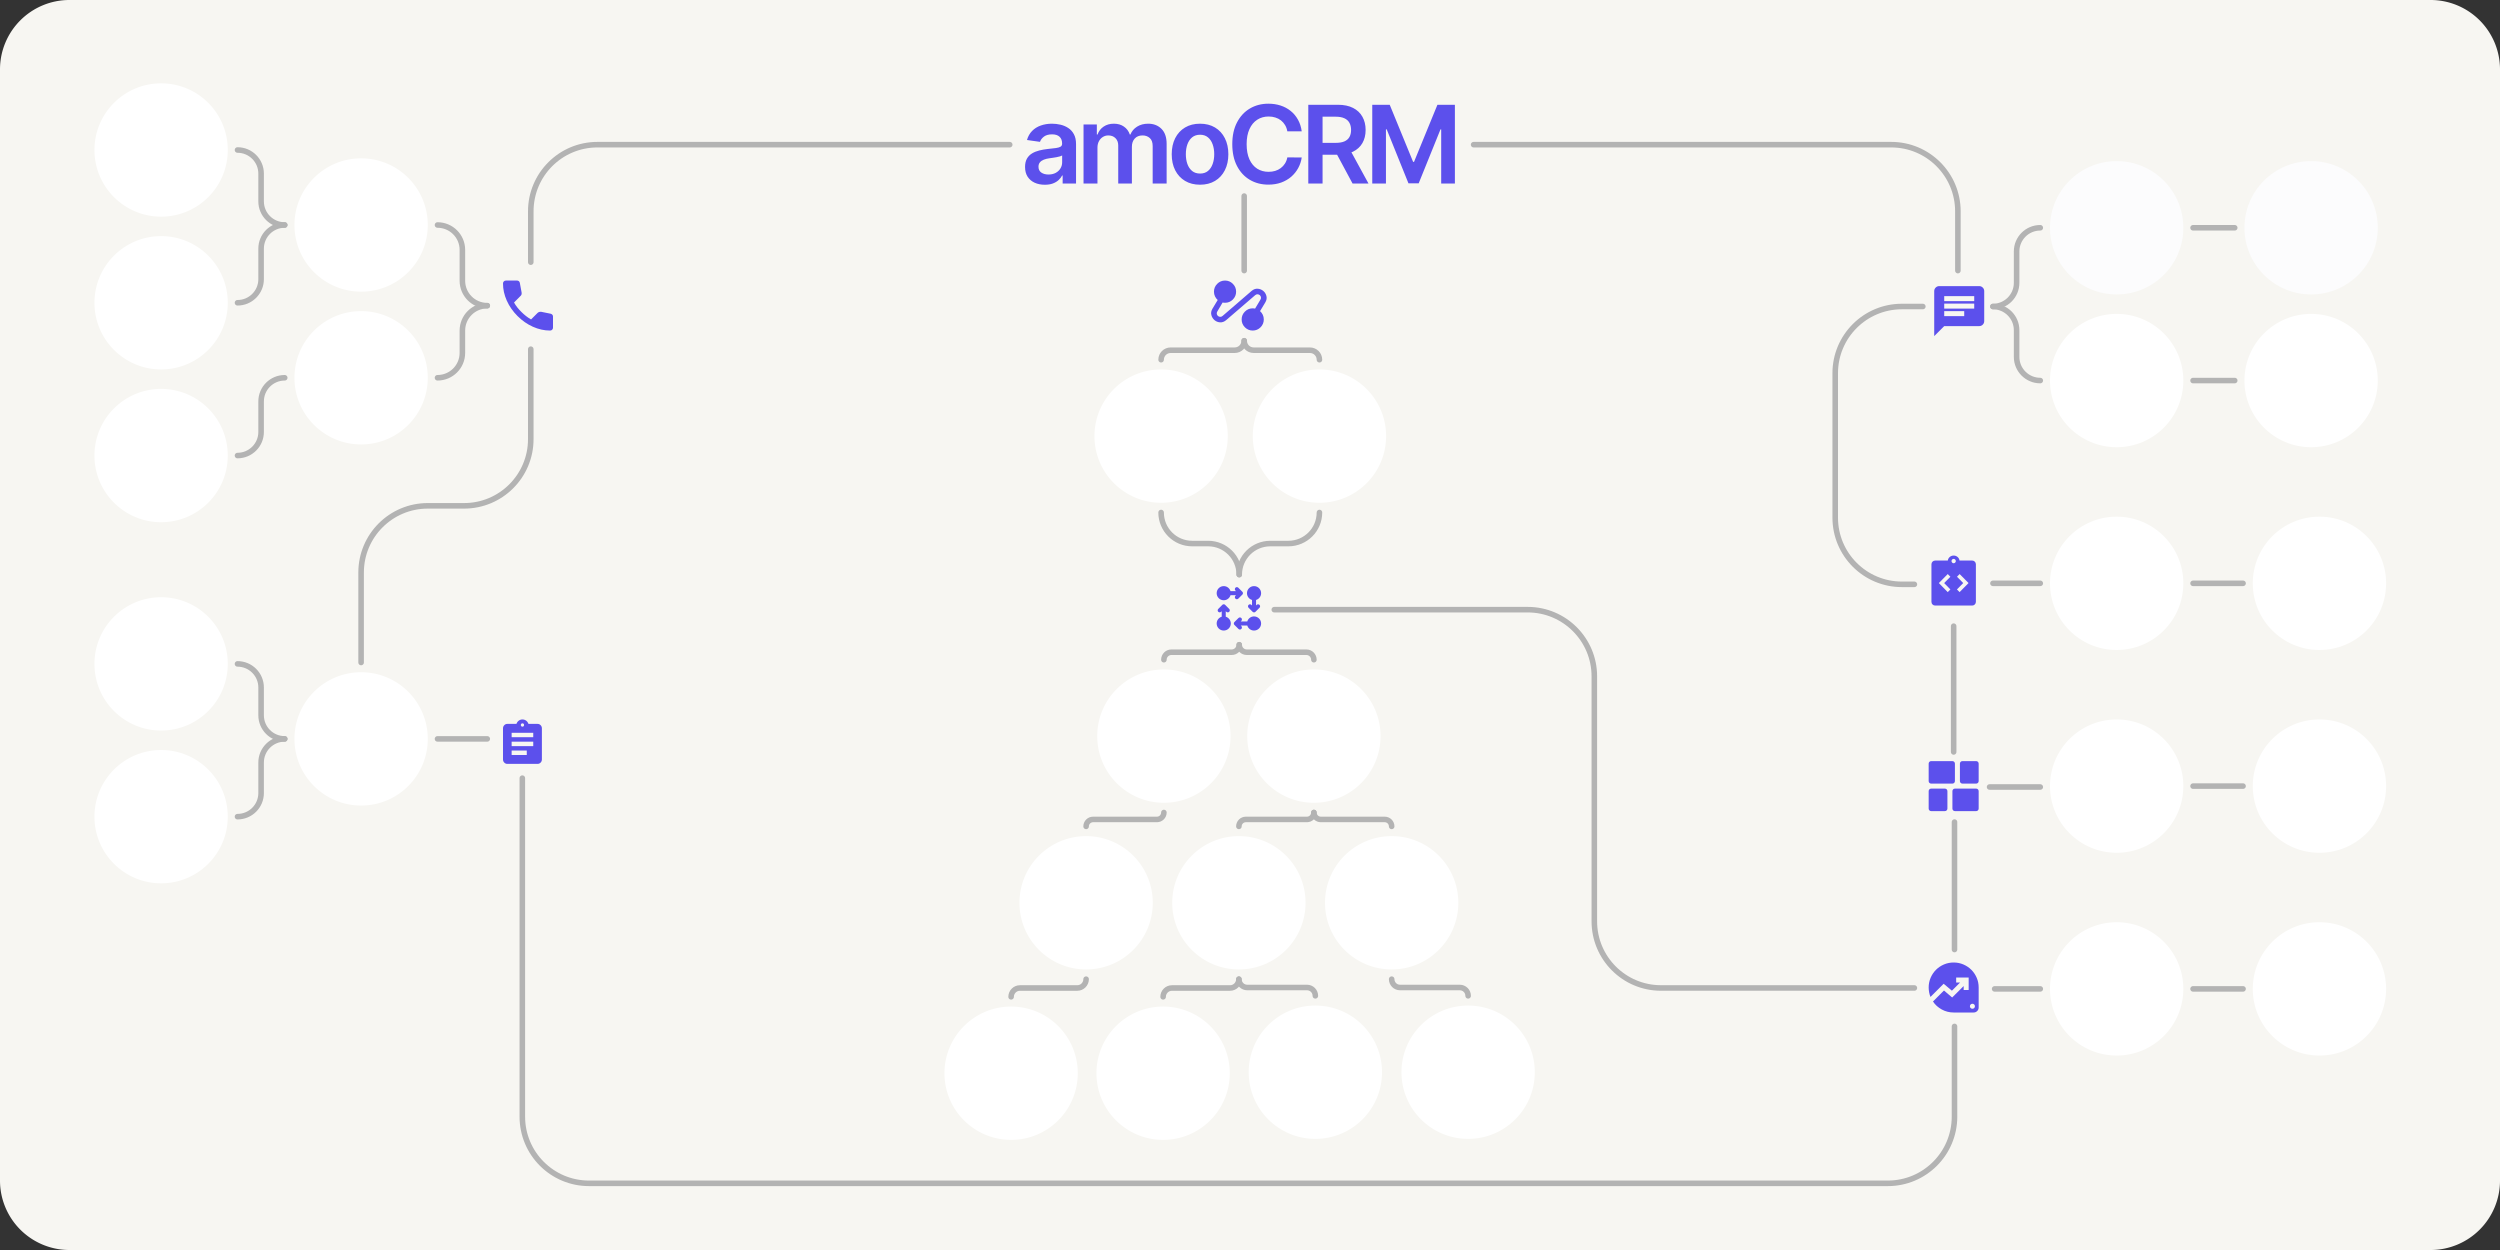 <?xml version="1.0" encoding="UTF-8"?> <svg xmlns="http://www.w3.org/2000/svg" viewBox="5550 4829.721 900 450" data-guides="{&quot;vertical&quot;:[],&quot;horizontal&quot;:[]}"><rect x="5550" y="4829.721" width="900" height="450" fill="#333333" stroke="none"/><path fill="#F7F6F2" font-size-adjust="none" width="900" height="450" rx="25" id="tSvgfba524063d" title="Rectangle 1" fill-opacity="1" stroke="none" stroke-opacity="1" d="M 5550 4854.721 A 25 25 0 0 1 5575 4829.721L 6425 4829.721 A 25 25 0 0 1 6450 4854.721L 6450 5254.721 A 25 25 0 0 1 6425 5279.721L 5575 5279.721 A 25 25 0 0 1 5550 5254.721Z" style="transform: rotate(0deg); transform-origin: 6000px 5054.72px;"></path><ellipse fill="white" font-size-adjust="none" cx="5608" cy="4938.721" r="24" id="tSvgd91a80a6fc" title="Ellipse 1" fill-opacity="1" stroke="none" stroke-opacity="1" rx="24" ry="24" style="transform: rotate(0deg); transform-origin: 5608px 4938.72px;"></ellipse><ellipse fill="white" font-size-adjust="none" cx="5680" cy="4910.721" r="24" id="tSvg12fe486553f" title="Ellipse 2" fill-opacity="1" stroke="none" stroke-opacity="1" rx="24" ry="24" style="transform: rotate(0deg); transform-origin: 5680px 4910.72px;"></ellipse><path fill="none" stroke="#B3B3B3" fill-opacity="1" stroke-width="2" stroke-opacity="1" font-size-adjust="none" stroke-linecap="round" stroke-linejoin="bevel" id="tSvg9d801f5a1" title="Path 2" d="M 5635.5 4938.721 C 5635.5 4938.721 5635.5 4938.721 5635.5 4938.721C 5640.194 4938.721 5644 4934.916 5644 4930.221C 5644 4926.554 5644 4922.888 5644 4919.221C 5644 4914.527 5647.805 4910.721 5652.5 4910.721C 5652.5 4910.721 5652.5 4910.721 5652.5 4910.721"></path><ellipse fill="white" font-size-adjust="none" cx="5680" cy="4965.721" r="24" id="tSvg51f8cd095d" title="Ellipse 3" fill-opacity="1" stroke="none" stroke-opacity="1" rx="24" ry="24" style="transform: rotate(0deg); transform-origin: 5680px 4965.72px;"></ellipse><ellipse fill="white" font-size-adjust="none" cx="5680" cy="5095.721" r="24" id="tSvgb9432ef117" title="Ellipse 4" fill-opacity="1" stroke="none" stroke-opacity="1" rx="24" ry="24" style="transform: rotate(0deg); transform-origin: 5680px 5095.72px;"></ellipse><ellipse fill="white" font-size-adjust="none" cx="5607.999" cy="5123.721" r="24" id="tSvg4b23f3974b" title="Ellipse 5" fill-opacity="1" stroke="none" stroke-opacity="1" rx="24" ry="24" style="transform: rotate(0deg); transform-origin: 5608px 5123.72px;"></ellipse><path fill="none" stroke="#B3B3B3" fill-opacity="1" stroke-width="2" stroke-opacity="1" font-size-adjust="none" stroke-linecap="round" stroke-linejoin="bevel" id="tSvg9a38adfbee" title="Path 3" d="M 5652.5 5095.721 C 5652.5 5095.721 5652.5 5095.721 5652.5 5095.721C 5647.805 5095.721 5643.999 5099.527 5643.999 5104.221C 5643.999 5107.888 5643.999 5111.555 5643.999 5115.221C 5643.999 5119.915 5640.194 5123.721 5635.499 5123.721C 5635.499 5123.721 5635.499 5123.721 5635.499 5123.721"></path><ellipse fill="white" font-size-adjust="none" cx="5607.999" cy="5068.721" r="24" id="tSvg193d71153a8" title="Ellipse 6" fill-opacity="1" stroke="none" stroke-opacity="1" rx="24" ry="24" style="transform: rotate(0deg); transform-origin: 5608px 5068.72px;"></ellipse><path fill="none" stroke="#B3B3B3" fill-opacity="1" stroke-width="2" stroke-opacity="1" font-size-adjust="none" stroke-linecap="round" stroke-linejoin="bevel" id="tSvgb5c0832653" title="Path 4" d="M 5652.5 5095.721 C 5652.5 5095.721 5652.5 5095.721 5652.5 5095.721C 5647.805 5095.721 5643.999 5091.915 5643.999 5087.221C 5643.999 5083.888 5643.999 5080.555 5643.999 5077.221C 5643.999 5072.527 5640.194 5068.721 5635.499 5068.721C 5635.499 5068.721 5635.499 5068.721 5635.499 5068.721"></path><ellipse fill="white" font-size-adjust="none" cx="5607.999" cy="4993.721" r="24" id="tSvgf6ba9977ed" title="Ellipse 7" fill-opacity="1" stroke="none" stroke-opacity="1" rx="24" ry="24" style="transform: rotate(0deg); transform-origin: 5608px 4993.72px;"></ellipse><path fill="none" stroke="#B3B3B3" fill-opacity="1" stroke-width="2" stroke-opacity="1" font-size-adjust="none" stroke-linecap="round" stroke-linejoin="bevel" id="tSvg17ef335665f" title="Path 5" d="M 5652.5 4965.721 C 5652.5 4965.721 5652.5 4965.721 5652.5 4965.721C 5647.805 4965.721 5643.999 4969.527 5643.999 4974.221C 5643.999 4977.888 5643.999 4981.555 5643.999 4985.221C 5643.999 4989.915 5640.194 4993.721 5635.499 4993.721C 5635.499 4993.721 5635.499 4993.721 5635.499 4993.721"></path><ellipse fill="white" font-size-adjust="none" cx="5608" cy="4883.721" r="24" id="tSvgb8f615ce82" title="Ellipse 8" fill-opacity="1" stroke="none" stroke-opacity="1" rx="24" ry="24" style="transform: rotate(0deg); transform-origin: 5608px 4883.72px;"></ellipse><path fill="none" stroke="#B3B3B3" fill-opacity="1" stroke-width="2" stroke-opacity="1" font-size-adjust="none" stroke-linecap="round" stroke-linejoin="bevel" id="tSvg1045694e05" title="Path 6" d="M 5652.5 4910.721 C 5652.5 4910.721 5652.5 4910.721 5652.5 4910.721C 5647.805 4910.721 5644 4906.916 5644 4902.221C 5644 4898.888 5644 4895.554 5644 4892.221C 5644 4887.527 5640.194 4883.721 5635.5 4883.721C 5635.5 4883.721 5635.5 4883.721 5635.5 4883.721"></path><ellipse fill="white" font-size-adjust="none" cx="6025" cy="4986.721" r="24" id="tSvg156bed9f3dc" title="Ellipse 9" fill-opacity="1" stroke="none" stroke-opacity="1" rx="24" ry="24" style="transform: rotate(0deg); transform-origin: 6025px 4986.72px;"></ellipse><ellipse fill="white" font-size-adjust="none" cx="5968" cy="4986.721" r="24" id="tSvg811018b39e" title="Ellipse 10" fill-opacity="1" stroke="none" stroke-opacity="1" rx="24" ry="24" style="transform: rotate(0deg); transform-origin: 5968px 4986.72px;"></ellipse><path fill="none" stroke="#B3B3B3" fill-opacity="1" stroke-width="2" stroke-opacity="1" font-size-adjust="none" stroke-linecap="round" stroke-linejoin="bevel" id="tSvg1469dd9fac3" title="Path 7" d="M 5741.08 4955.421 C 5741.08 4966.221 5741.08 4977.021 5741.08 4987.821C 5741.08 5001.076 5730.335 5011.821 5717.08 5011.821C 5712.72 5011.821 5708.359 5011.821 5703.999 5011.821C 5690.745 5011.821 5680 5022.566 5680 5035.821C 5680 5046.621 5680 5057.421 5680 5068.22"></path><path fill="none" stroke="#B3B3B3" fill-opacity="1" stroke-width="2" stroke-opacity="1" font-size-adjust="none" stroke-linecap="round" stroke-linejoin="bevel" id="tSvgfade4184ff" title="Path 8" d="M 5725.42 4939.762 C 5725.42 4939.762 5725.42 4939.762 5725.42 4939.762C 5720.472 4939.762 5716.46 4943.774 5716.46 4948.722C 5716.46 4951.402 5716.46 4954.082 5716.46 4956.761C 5716.46 4961.709 5712.448 4965.721 5707.5 4965.721C 5707.5 4965.721 5707.5 4965.721 5707.5 4965.721"></path><path fill="none" stroke="#B3B3B3" fill-opacity="1" stroke-width="2" stroke-opacity="1" font-size-adjust="none" stroke-linecap="round" stroke-linejoin="bevel" id="tSvg12f9637c9fe" title="Path 9" d="M 5725.42 4939.762 C 5725.42 4939.762 5725.42 4939.762 5725.42 4939.762C 5720.472 4939.762 5716.46 4935.75 5716.46 4930.801C 5716.46 4927.095 5716.46 4923.388 5716.46 4919.682C 5716.46 4914.733 5712.448 4910.721 5707.5 4910.721C 5707.5 4910.721 5707.5 4910.721 5707.5 4910.721"></path><ellipse fill="white" font-size-adjust="none" cx="5969" cy="5094.721" r="24" id="tSvg18a8e46789d" title="Ellipse 11" fill-opacity="1" stroke="none" stroke-opacity="1" rx="24" ry="24" style="transform: rotate(0deg); transform-origin: 5969px 5094.72px;"></ellipse><ellipse fill="white" font-size-adjust="none" cx="6023" cy="5094.721" r="24" id="tSvg173e900de9f" title="Ellipse 12" fill-opacity="1" stroke="none" stroke-opacity="1" rx="24" ry="24" style="transform: rotate(0deg); transform-origin: 6023px 5094.72px;"></ellipse><ellipse fill="white" font-size-adjust="none" cx="6051" cy="5154.721" r="24" id="tSvg10f56810feb" title="Ellipse 13" fill-opacity="1" stroke="none" stroke-opacity="1" rx="24" ry="24" style="transform: rotate(0deg); transform-origin: 6051px 5154.72px;"></ellipse><path fill="none" stroke="#B3B3B3" fill-opacity="1" stroke-width="2" stroke-opacity="1" font-size-adjust="none" stroke-linecap="round" stroke-linejoin="bevel" id="tSvga52dbc6764" title="Path 10" d="M 6023 5122.221 C 6023 5122.221 6023 5122.221 6023 5122.221C 6023 5123.602 6024.119 5124.721 6025.5 5124.721C 6033.167 5124.721 6040.833 5124.721 6048.5 5124.721C 6049.881 5124.721 6051 5125.84 6051 5127.221C 6051 5127.221 6051 5127.221 6051 5127.221"></path><ellipse fill="white" font-size-adjust="none" cx="5996" cy="5154.721" r="24" id="tSvg67ace689c4" title="Ellipse 14" fill-opacity="1" stroke="none" stroke-opacity="1" rx="24" ry="24" style="transform: rotate(0deg); transform-origin: 5996px 5154.72px;"></ellipse><path fill="none" stroke="#B3B3B3" fill-opacity="1" stroke-width="2" stroke-opacity="1" font-size-adjust="none" stroke-linecap="round" stroke-linejoin="bevel" id="tSvgeece6a566e" title="Path 11" d="M 6023 5122.221 C 6023 5122.221 6023 5122.221 6023 5122.221C 6023 5123.602 6021.881 5124.721 6020.5 5124.721C 6013.167 5124.721 6005.833 5124.721 5998.5 5124.721C 5997.119 5124.721 5996 5125.84 5996 5127.221C 5996 5127.221 5996 5127.221 5996 5127.221"></path><ellipse fill="white" font-size-adjust="none" cx="5941" cy="5154.721" r="24" id="tSvg16b7756fe0a" title="Ellipse 15" fill-opacity="1" stroke="none" stroke-opacity="1" rx="24" ry="24" style="transform: rotate(0deg); transform-origin: 5941px 5154.72px;"></ellipse><path fill="none" stroke="#B3B3B3" fill-opacity="1" stroke-width="2" stroke-opacity="1" font-size-adjust="none" stroke-linecap="round" stroke-linejoin="bevel" id="tSvgedc373bb02" title="Path 12" d="M 5969 5122.221 C 5969 5122.221 5969 5122.221 5969 5122.221C 5969 5123.602 5967.881 5124.721 5966.5 5124.721C 5958.833 5124.721 5951.167 5124.721 5943.5 5124.721C 5942.119 5124.721 5941 5125.84 5941 5127.221C 5941 5127.221 5941 5127.221 5941 5127.221"></path><ellipse fill="white" font-size-adjust="none" cx="6023.528" cy="5215.721" r="24" id="tSvg1315986df4a" title="Ellipse 16" fill-opacity="1" stroke="none" stroke-opacity="1" rx="24" ry="24" style="transform: rotate(0deg); transform-origin: 6023.53px 5215.72px;"></ellipse><ellipse fill="white" font-size-adjust="none" cx="6078.528" cy="5215.721" r="24" id="tSvg12e71144745" title="Ellipse 17" fill-opacity="1" stroke="none" stroke-opacity="1" rx="24" ry="24" style="transform: rotate(0deg); transform-origin: 6078.53px 5215.72px;"></ellipse><path fill="none" stroke="#B3B3B3" fill-opacity="1" stroke-width="2" stroke-opacity="1" font-size-adjust="none" stroke-linecap="round" stroke-linejoin="bevel" id="tSvg7dc91055b0" title="Path 13" d="M 6051 5182.221 C 6051 5182.221 6051 5182.221 6051 5182.221C 6051 5183.878 6052.343 5185.221 6054 5185.221C 6061.176 5185.221 6068.352 5185.221 6075.528 5185.221C 6077.185 5185.221 6078.528 5186.564 6078.528 5188.221C 6078.528 5188.221 6078.528 5188.221 6078.528 5188.221"></path><path fill="none" stroke="#B3B3B3" fill-opacity="1" stroke-width="2" stroke-opacity="1" font-size-adjust="none" stroke-linecap="round" stroke-linejoin="bevel" id="tSvg212a9dc927" title="Path 14" d="M 5996 5182.221 C 5996 5182.221 5996 5182.221 5996 5182.221C 5996 5183.878 5997.343 5185.221 5999 5185.221C 6006.176 5185.221 6013.352 5185.221 6020.528 5185.221C 6022.185 5185.221 6023.528 5186.564 6023.528 5188.221C 6023.528 5188.221 6023.528 5188.221 6023.528 5188.221"></path><path fill="none" stroke="#B3B3B3" fill-opacity="1" stroke-width="2" stroke-opacity="1" font-size-adjust="none" stroke-linecap="round" stroke-linejoin="bevel" id="tSvg194d9f29693" title="Path 15" d="M 5725.419 5095.721 C 5719.446 5095.721 5713.473 5095.721 5707.5 5095.721"></path><ellipse fill="white" font-size-adjust="none" cx="6312" cy="5112.721" r="24" id="tSvg1685c98fe10" title="Ellipse 18" fill-opacity="1" stroke="none" stroke-opacity="1" rx="24" ry="24" style="transform: rotate(0deg); transform-origin: 6312px 5112.72px;"></ellipse><ellipse fill="white" font-size-adjust="none" cx="6385" cy="5112.721" r="24" id="tSvg19341d7c2ca" title="Ellipse 19" fill-opacity="1" stroke="none" stroke-opacity="1" rx="24" ry="24" style="transform: rotate(0deg); transform-origin: 6385px 5112.72px;"></ellipse><path fill="none" stroke="#B3B3B3" fill-opacity="1" stroke-width="2" stroke-opacity="1" font-size-adjust="none" stroke-linecap="round" stroke-linejoin="bevel" id="tSvgdef38e75d1" title="Path 16" d="M 6339.5 5112.721 C 6345.5 5112.721 6351.5 5112.721 6357.5 5112.721"></path><path fill="none" stroke="#B3B3B3" fill-opacity="1" stroke-width="2" stroke-opacity="1" font-size-adjust="none" stroke-linecap="round" stroke-linejoin="bevel" id="tSvg16b3432e13e" title="Path 17" d="M 6284.5 5113.042 C 6278.414 5113.042 6272.329 5113.042 6266.243 5113.042"></path><ellipse fill="white" font-size-adjust="none" cx="6385" cy="5039.721" r="24" id="tSvg62c5a61b5c" title="Ellipse 20" fill-opacity="1" stroke="none" stroke-opacity="1" rx="24" ry="24" style="transform: rotate(0deg); transform-origin: 6385px 5039.72px;"></ellipse><ellipse fill="white" font-size-adjust="none" cx="6312" cy="5039.721" r="24" id="tSvg329323d5df" title="Ellipse 21" fill-opacity="1" stroke="none" stroke-opacity="1" rx="24" ry="24" style="transform: rotate(0deg); transform-origin: 6312px 5039.72px;"></ellipse><path fill="none" stroke="#B3B3B3" fill-opacity="1" stroke-width="2" stroke-opacity="1" font-size-adjust="none" stroke-linecap="round" stroke-linejoin="bevel" id="tSvg7a74397520" title="Path 18" d="M 6339.5 5039.721 C 6345.5 5039.721 6351.5 5039.721 6357.5 5039.721"></path><path fill="none" stroke="#B3B3B3" fill-opacity="1" stroke-width="2" stroke-opacity="1" font-size-adjust="none" stroke-linecap="round" stroke-linejoin="bevel" id="tSvge9f31bfd7c" title="Path 19" d="M 6267.46 5039.721 C 6273.14 5039.721 6278.82 5039.721 6284.5 5039.721"></path><path fill="none" stroke="#B3B3B3" fill-opacity="1" stroke-width="2" stroke-opacity="1" font-size-adjust="none" stroke-linecap="round" stroke-linejoin="bevel" id="tSvg85ae3d86ac" title="Path 20" d="M 6253.319 5055.134 C 6253.319 5070.231 6253.319 5085.327 6253.319 5100.423"></path><path fill="#5C50EC" stroke="none" fill-opacity="1" stroke-width="1" stroke-opacity="1" font-size-adjust="none" id="tSvg15ce8469f52" title="Path 21" d="M 5991.413 4944.971 C 5990.715 4945.554 5989.989 4945.821 5989.233 4945.771C 5988.477 4945.721 5987.817 4945.463 5987.252 4944.996C 5986.688 4944.529 5986.301 4943.917 5986.094 4943.159C 5985.886 4942.4 5986.023 4941.621 5986.505 4940.821C 5987.128 4939.788 5987.75 4938.755 5988.373 4937.721C 5987.958 4937.354 5987.63 4936.913 5987.389 4936.396C 5987.148 4935.879 5987.028 4935.321 5987.028 4934.721C 5987.028 4933.621 5987.418 4932.679 5988.199 4931.896C 5988.98 4931.113 5989.918 4930.721 5991.014 4930.721C 5992.11 4930.721 5993.049 4931.113 5993.829 4931.896C 5994.61 4932.679 5995 4933.621 5995 4934.721C 5995 4935.821 5994.61 4936.763 5993.829 4937.546C 5993.049 4938.329 5992.11 4938.721 5991.014 4938.721C 5990.865 4938.721 5990.715 4938.713 5990.566 4938.696C 5990.416 4938.679 5990.275 4938.654 5990.142 4938.621C 5989.503 4939.705 5988.863 4940.788 5988.224 4941.871C 5988.041 4942.171 5987.983 4942.467 5988.05 4942.759C 5988.116 4943.05 5988.257 4943.288 5988.473 4943.471C 5988.689 4943.654 5988.946 4943.758 5989.245 4943.783C 5989.544 4943.809 5989.835 4943.704 5990.117 4943.471C 5993.605 4940.463 5997.093 4937.455 6000.581 4934.446C 6001.279 4933.863 6002.009 4933.6 6002.773 4933.659C 6003.537 4933.717 6004.202 4933.979 6004.766 4934.446C 6005.331 4934.913 6005.713 4935.525 6005.912 4936.283C 6006.112 4937.042 6005.971 4937.821 6005.489 4938.621C 6004.866 4939.655 6004.243 4940.688 6003.62 4941.721C 6004.036 4942.088 6004.364 4942.529 6004.605 4943.046C 6004.845 4943.563 6004.966 4944.121 6004.966 4944.721C 6004.966 4945.821 6004.575 4946.763 6003.795 4947.546C 6003.014 4948.329 6002.076 4948.721 6000.98 4948.721C 5999.883 4948.721 5998.945 4948.329 5998.164 4947.546C 5997.384 4946.763 5996.993 4945.821 5996.993 4944.721C 5996.993 4943.621 5997.384 4942.679 5998.164 4941.896C 5998.945 4941.113 5999.883 4940.721 6000.98 4940.721C 6001.129 4940.721 6001.274 4940.729 6001.416 4940.746C 6001.557 4940.763 6001.694 4940.788 6001.827 4940.821C 6002.475 4939.738 6003.122 4938.655 6003.77 4937.571C 6003.953 4937.271 6004.011 4936.975 6003.944 4936.684C 6003.878 4936.392 6003.737 4936.154 6003.521 4935.971C 6003.305 4935.788 6003.047 4935.684 6002.748 4935.659C 6002.45 4935.633 6002.159 4935.738 6001.877 4935.971C 5998.389 4938.971 5994.901 4941.971 5991.413 4944.971Z"></path><ellipse fill="white" font-size-adjust="none" cx="6385" cy="5185.721" r="24" id="tSvg19155d6da4a" title="Ellipse 22" fill-opacity="1" stroke="none" stroke-opacity="1" rx="24" ry="24" style="transform: rotate(0deg); transform-origin: 6385px 5185.72px;"></ellipse><ellipse fill="white" font-size-adjust="none" cx="6312" cy="5185.721" r="24" id="tSvg162c06222a5" title="Ellipse 23" fill-opacity="1" stroke="none" stroke-opacity="1" rx="24" ry="24" style="transform: rotate(0deg); transform-origin: 6312px 5185.72px;"></ellipse><path fill="none" stroke="#B3B3B3" fill-opacity="1" stroke-width="2" stroke-opacity="1" font-size-adjust="none" stroke-linecap="round" stroke-linejoin="bevel" id="tSvg533f1cf0b6" title="Path 22" d="M 6339.5 5185.721 C 6345.5 5185.721 6351.5 5185.721 6357.5 5185.721"></path><path fill="none" stroke="#B3B3B3" fill-opacity="1" stroke-width="2" stroke-opacity="1" font-size-adjust="none" stroke-linecap="round" stroke-linejoin="bevel" id="tSvgb6fe290676" title="Path 23" d="M 6268.066 5185.721 C 6273.544 5185.721 6279.022 5185.721 6284.5 5185.721"></path><path fill="none" stroke="#B3B3B3" fill-opacity="1" stroke-width="2" stroke-opacity="1" font-size-adjust="none" stroke-linecap="round" stroke-linejoin="bevel" id="tSvg10ce3d3b2c6" title="Path 24" d="M 6253.622 5125.662 C 6253.622 5140.961 6253.622 5156.259 6253.622 5171.557"></path><path fill="none" stroke="#B3B3B3" fill-opacity="1" stroke-width="2" stroke-opacity="1" font-size-adjust="none" stroke-linecap="round" stroke-linejoin="bevel" id="tSvg739bc3557b" title="Path 25" d="M 5738.039 5109.853 C 5738.039 5150.476 5738.039 5191.099 5738.039 5231.721C 5738.039 5244.976 5748.784 5255.721 5762.039 5255.721C 5917.9 5255.721 6073.761 5255.721 6229.622 5255.721C 6242.877 5255.721 6253.622 5244.976 6253.622 5231.721C 6253.622 5220.891 6253.622 5210.06 6253.622 5199.229"></path><path fill="none" stroke="#B3B3B3" fill-opacity="1" stroke-width="2" stroke-opacity="1" font-size-adjust="none" stroke-linecap="round" stroke-linejoin="bevel" id="tSvg102a106ef9c" title="Path 26" d="M 5968 5014.221 C 5968 5014.221 5968 5014.221 5968 5014.221C 5968 5020.395 5973.005 5025.401 5979.18 5025.401C 5981.1 5025.401 5983.02 5025.401 5984.94 5025.401C 5991.115 5025.401 5996.12 5030.406 5996.12 5036.58C 5996.12 5036.58 5996.12 5036.58 5996.12 5036.58"></path><path fill="none" stroke="#B3B3B3" fill-opacity="1" stroke-width="2" stroke-opacity="1" font-size-adjust="none" stroke-linecap="round" stroke-linejoin="bevel" id="tSvg36ca72f4d8" title="Path 27" d="M 6025 5014.221 C 6025 5014.221 6025 5014.221 6025 5014.221C 6025 5020.395 6019.995 5025.401 6013.82 5025.401C 6011.647 5025.401 6009.473 5025.401 6007.3 5025.401C 6001.125 5025.401 5996.12 5030.406 5996.12 5036.58C 5996.12 5036.58 5996.12 5036.58 5996.12 5036.58"></path><path fill="none" stroke="#B3B3B3" fill-opacity="1" stroke-width="2" stroke-opacity="1" font-size-adjust="none" stroke-linecap="round" stroke-linejoin="bevel" id="tSvge8049c5893" title="Path 28" d="M 6008.74 5049.2 C 6039.146 5049.2 6069.553 5049.2 6099.959 5049.2C 6113.214 5049.2 6123.959 5059.946 6123.959 5073.2C 6123.959 5102.598 6123.959 5131.996 6123.959 5161.393C 6123.959 5174.648 6134.704 5185.393 6147.959 5185.393C 6178.365 5185.393 6208.772 5185.393 6239.178 5185.393"></path><path fill="none" stroke="#B3B3B3" fill-opacity="1" stroke-width="2" stroke-opacity="1" font-size-adjust="none" stroke-linecap="round" stroke-linejoin="bevel" id="tSvg6ed4dfef4e" title="Path 29" d="M 5996.12 5061.821 C 5996.12 5061.821 5996.12 5061.821 5996.12 5061.821C 5996.12 5063.312 5997.329 5064.521 5998.82 5064.521C 6005.98 5064.521 6013.14 5064.521 6020.3 5064.521C 6021.791 5064.521 6023 5065.73 6023 5067.221C 6023 5067.221 6023 5067.221 6023 5067.221"></path><path fill="none" stroke="#B3B3B3" fill-opacity="1" stroke-width="2" stroke-opacity="1" font-size-adjust="none" stroke-linecap="round" stroke-linejoin="bevel" id="tSvgf8312429bd" title="Path 30" d="M 5996.12 5061.821 C 5996.12 5061.821 5996.12 5061.821 5996.12 5061.821C 5996.12 5063.312 5994.911 5064.521 5993.42 5064.521C 5986.18 5064.521 5978.94 5064.521 5971.7 5064.521C 5970.209 5064.521 5969 5065.73 5969 5067.221C 5969 5067.221 5969 5067.221 5969 5067.221"></path><ellipse fill="white" font-size-adjust="none" cx="5968.72" cy="5216.081" r="24" id="tSvg12db96430f8" title="Ellipse 24" fill-opacity="1" stroke="none" stroke-opacity="1" rx="24" ry="24" style="transform: rotate(0deg); transform-origin: 5968.72px 5216.08px;"></ellipse><path fill="none" stroke="#B3B3B3" fill-opacity="1" stroke-width="2" stroke-opacity="1" font-size-adjust="none" stroke-linecap="round" stroke-linejoin="bevel" id="tSvg6b994eddf6" title="Path 31" d="M 5996 5182.221 C 5996 5182.221 5996 5182.221 5996 5182.221C 5996 5183.977 5994.576 5185.401 5992.82 5185.401C 5985.847 5185.401 5978.873 5185.401 5971.9 5185.401C 5970.144 5185.401 5968.72 5186.825 5968.72 5188.581C 5968.72 5188.581 5968.72 5188.581 5968.72 5188.581"></path><ellipse fill="white" font-size-adjust="none" cx="5914" cy="5216.081" r="24" id="tSvg9bec11f192" title="Ellipse 25" fill-opacity="1" stroke="none" stroke-opacity="1" rx="24" ry="24" style="transform: rotate(0deg); transform-origin: 5914px 5216.08px;"></ellipse><path fill="none" stroke="#B3B3B3" fill-opacity="1" stroke-width="2" stroke-opacity="1" font-size-adjust="none" stroke-linecap="round" stroke-linejoin="bevel" id="tSvgf1b04d0743" title="Path 32" d="M 5941 5182.221 C 5941 5182.221 5941 5182.221 5941 5182.221C 5941 5183.977 5939.576 5185.401 5937.82 5185.401C 5930.94 5185.401 5924.06 5185.401 5917.18 5185.401C 5915.424 5185.401 5914 5186.825 5914 5188.581C 5914 5188.581 5914 5188.581 5914 5188.581"></path><ellipse fill="white" font-size-adjust="none" cx="6312" cy="4966.721" r="24" id="tSvg599e949b6f" title="Ellipse 26" fill-opacity="1" stroke="none" stroke-opacity="1" rx="24" ry="24" style="transform: rotate(0deg); transform-origin: 6312px 4966.72px;"></ellipse><ellipse fill="white" font-size-adjust="none" cx="6382" cy="4966.721" r="24" id="tSvg12076234037" title="Ellipse 27" fill-opacity="1" stroke="none" stroke-opacity="1" rx="24" ry="24" style="transform: rotate(0deg); transform-origin: 6382px 4966.72px;"></ellipse><path fill="none" stroke="#B3B3B3" fill-opacity="1" stroke-width="2" stroke-opacity="1" font-size-adjust="none" stroke-linecap="round" stroke-linejoin="bevel" id="tSvg1880813f059" title="Path 33" d="M 6339.5 4966.721 C 6344.5 4966.721 6349.5 4966.721 6354.5 4966.721"></path><ellipse fill="#FCFCFD" font-size-adjust="none" cx="6312" cy="4911.721" r="24" id="tSvg110d8083846" title="Ellipse 28" fill-opacity="1" stroke="none" stroke-opacity="1" rx="24" ry="24" style="transform: rotate(0deg); transform-origin: 6312px 4911.72px;"></ellipse><ellipse fill="#FCFCFD" font-size-adjust="none" cx="6382" cy="4911.721" r="24" id="tSvge9323c280d" title="Ellipse 29" fill-opacity="1" stroke="none" stroke-opacity="1" rx="24" ry="24" style="transform: rotate(0deg); transform-origin: 6382px 4911.72px;"></ellipse><path fill="none" stroke="#B3B3B3" fill-opacity="1" stroke-width="2" stroke-opacity="1" font-size-adjust="none" stroke-linecap="round" stroke-linejoin="bevel" id="tSvgbda8b32dc" title="Path 34" d="M 6339.5 4911.721 C 6344.5 4911.721 6349.5 4911.721 6354.5 4911.721"></path><path fill="#5C50EC" stroke="none" fill-opacity="1" stroke-width="1" stroke-opacity="1" font-size-adjust="none" id="tSvg485c070dff" title="Path 35" d="M 5926.14 4896.231 C 5924.792 4896.231 5923.578 4895.991 5922.497 4895.51C 5921.426 4895.021 5920.577 4894.301 5919.949 4893.35C 5919.33 4892.399 5919.021 4891.226 5919.021 4889.832C 5919.021 4888.632 5919.243 4887.639 5919.686 4886.854C 5920.129 4886.07 5920.734 4885.442 5921.5 4884.971C 5922.267 4884.5 5923.13 4884.145 5924.09 4883.905C 5925.059 4883.655 5926.061 4883.475 5927.095 4883.364C 5928.342 4883.235 5929.353 4883.12 5930.128 4883.018C 5930.904 4882.907 5931.467 4882.741 5931.818 4882.52C 5932.178 4882.289 5932.358 4881.933 5932.358 4881.453C 5932.358 4881.426 5932.358 4881.398 5932.358 4881.37C 5932.358 4880.327 5932.049 4879.519 5931.43 4878.946C 5930.812 4878.374 5929.921 4878.088 5928.757 4878.088C 5927.529 4878.088 5926.555 4878.356 5925.835 4878.891C 5925.124 4879.427 5924.644 4880.059 5924.395 4880.788C 5922.835 4880.567 5921.274 4880.345 5919.714 4880.124C 5920.083 4878.831 5920.692 4877.751 5921.542 4876.883C 5922.391 4876.006 5923.43 4875.35 5924.658 4874.916C 5925.886 4874.473 5927.243 4874.252 5928.73 4874.252C 5929.754 4874.252 5930.775 4874.372 5931.79 4874.612C 5932.806 4874.852 5933.734 4875.249 5934.574 4875.803C 5935.414 4876.347 5936.088 4877.091 5936.596 4878.032C 5937.113 4878.974 5937.372 4880.151 5937.372 4881.564C 5937.372 4886.31 5937.372 4891.056 5937.372 4895.801C 5935.765 4895.801 5934.159 4895.801 5932.552 4895.801C 5932.552 4894.827 5932.552 4893.853 5932.552 4892.879C 5932.497 4892.879 5932.441 4892.879 5932.386 4892.879C 5932.081 4893.47 5931.652 4894.024 5931.098 4894.541C 5930.553 4895.049 5929.865 4895.46 5929.034 4895.774C 5928.213 4896.078 5927.248 4896.231 5926.14 4896.231ZM 5927.442 4892.547 C 5928.448 4892.547 5929.32 4892.348 5930.059 4891.951C 5930.798 4891.545 5931.366 4891.009 5931.763 4890.345C 5932.169 4889.68 5932.372 4888.955 5932.372 4888.17C 5932.372 4887.335 5932.372 4886.499 5932.372 4885.663C 5932.215 4885.793 5931.947 4885.913 5931.569 4886.024C 5931.199 4886.134 5930.784 4886.231 5930.322 4886.314C 5929.861 4886.397 5929.404 4886.471 5928.951 4886.536C 5928.499 4886.601 5928.106 4886.656 5927.774 4886.702C 5927.026 4886.804 5926.357 4886.97 5925.766 4887.201C 5925.175 4887.432 5924.709 4887.755 5924.367 4888.17C 5924.025 4888.576 5923.855 4889.103 5923.855 4889.749C 5923.855 4890.672 5924.192 4891.369 5924.866 4891.84C 5925.54 4892.311 5926.398 4892.547 5927.442 4892.547ZM 5940.073 4895.801 C 5940.073 4888.71 5940.073 4881.619 5940.073 4874.529C 5941.67 4874.529 5943.268 4874.529 5944.865 4874.529C 5944.865 4875.733 5944.865 4876.938 5944.865 4878.143C 5944.948 4878.143 5945.031 4878.143 5945.114 4878.143C 5945.557 4876.924 5946.291 4875.973 5947.316 4875.29C 5948.341 4874.598 5949.564 4874.252 5950.986 4874.252C 5952.427 4874.252 5953.641 4874.602 5954.629 4875.304C 5955.626 4875.997 5956.327 4876.943 5956.734 4878.143C 5956.808 4878.143 5956.881 4878.143 5956.955 4878.143C 5957.426 4876.961 5958.22 4876.02 5959.337 4875.318C 5960.464 4874.607 5961.798 4874.252 5963.34 4874.252C 5965.297 4874.252 5966.895 4874.87 5968.132 4876.107C 5969.369 4877.345 5969.988 4879.15 5969.988 4881.522C 5969.988 4886.282 5969.988 4891.042 5969.988 4895.801C 5968.312 4895.801 5966.636 4895.801 5964.96 4895.801C 5964.96 4891.3 5964.96 4886.799 5964.96 4882.298C 5964.96 4880.978 5964.609 4880.013 5963.908 4879.404C 5963.206 4878.785 5962.347 4878.476 5961.332 4878.476C 5960.122 4878.476 5959.176 4878.854 5958.493 4879.611C 5957.819 4880.359 5957.482 4881.333 5957.482 4882.533C 5957.482 4886.956 5957.482 4891.379 5957.482 4895.801C 5955.843 4895.801 5954.204 4895.801 5952.565 4895.801C 5952.565 4891.231 5952.565 4886.661 5952.565 4882.09C 5952.565 4880.992 5952.233 4880.114 5951.568 4879.459C 5950.912 4878.803 5950.054 4878.476 5948.992 4878.476C 5948.272 4878.476 5947.616 4878.66 5947.025 4879.03C 5946.434 4879.39 5945.963 4879.902 5945.613 4880.567C 5945.262 4881.222 5945.086 4881.989 5945.086 4882.866C 5945.086 4887.178 5945.086 4891.489 5945.086 4895.801C 5943.415 4895.801 5941.744 4895.801 5940.073 4895.801ZM 5982.013 4896.217 C 5979.935 4896.217 5978.135 4895.76 5976.612 4894.846C 5975.088 4893.932 5973.906 4892.653 5973.066 4891.009C 5972.235 4889.366 5971.82 4887.445 5971.82 4885.248C 5971.82 4883.051 5972.235 4881.125 5973.066 4879.473C 5973.906 4877.82 5975.088 4876.537 5976.612 4875.623C 5978.135 4874.709 5979.935 4874.252 5982.013 4874.252C 5984.09 4874.252 5985.891 4874.709 5987.414 4875.623C 5988.938 4876.537 5990.115 4877.82 5990.946 4879.473C 5991.786 4881.125 5992.206 4883.051 5992.206 4885.248C 5992.206 4887.445 5991.786 4889.366 5990.946 4891.009C 5990.115 4892.653 5988.938 4893.932 5987.414 4894.846C 5985.891 4895.76 5984.09 4896.217 5982.013 4896.217ZM 5982.041 4892.2 C 5983.167 4892.2 5984.109 4891.891 5984.866 4891.272C 5985.623 4890.645 5986.186 4889.804 5986.556 4888.752C 5986.934 4887.699 5987.123 4886.527 5987.123 4885.234C 5987.123 4883.932 5986.934 4882.755 5986.556 4881.703C 5986.186 4880.641 5985.623 4879.796 5984.866 4879.168C 5984.109 4878.54 5983.167 4878.226 5982.041 4878.226C 5980.886 4878.226 5979.926 4878.54 5979.16 4879.168C 5978.403 4879.796 5977.835 4880.641 5977.456 4881.703C 5977.087 4882.755 5976.902 4883.932 5976.902 4885.234C 5976.902 4886.527 5977.087 4887.699 5977.456 4888.752C 5977.835 4889.804 5978.403 4890.645 5979.16 4891.272C 5979.926 4891.891 5980.886 4892.2 5982.041 4892.2ZM 6018.621 4877.008 C 6016.894 4877.008 6015.168 4877.008 6013.441 4877.008C 6013.294 4876.158 6013.021 4875.406 6012.624 4874.75C 6012.227 4874.085 6011.733 4873.522 6011.142 4873.06C 6010.551 4872.599 6009.877 4872.253 6009.12 4872.022C 6008.372 4871.782 6007.565 4871.662 6006.697 4871.662C 6005.155 4871.662 6003.788 4872.049 6002.597 4872.825C 6001.406 4873.591 6000.474 4874.718 5999.8 4876.204C 5999.126 4877.682 5998.789 4879.487 5998.789 4881.619C 5998.789 4883.789 5999.126 4885.617 5999.8 4887.104C 6000.483 4888.581 6001.415 4889.698 6002.597 4890.455C 6003.788 4891.203 6005.15 4891.577 6006.683 4891.577C 6007.532 4891.577 6008.326 4891.466 6009.065 4891.245C 6009.813 4891.014 6010.482 4890.677 6011.073 4890.234C 6011.673 4889.791 6012.176 4889.246 6012.583 4888.6C 6012.998 4887.953 6013.284 4887.215 6013.441 4886.384C 6015.168 4886.393 6016.894 4886.402 6018.621 4886.411C 6018.427 4887.759 6018.007 4889.024 6017.361 4890.206C 6016.724 4891.388 6015.888 4892.431 6014.854 4893.336C 6013.82 4894.232 6012.61 4894.933 6011.225 4895.441C 6009.84 4895.94 6008.303 4896.189 6006.614 4896.189C 6004.121 4896.189 6001.895 4895.612 5999.938 4894.458C 5997.981 4893.304 5996.439 4891.637 5995.312 4889.458C 5994.186 4887.279 5993.623 4884.666 5993.623 4881.619C 5993.623 4878.563 5994.191 4875.95 5995.326 4873.781C 5996.462 4871.602 5998.008 4869.935 5999.966 4868.781C 6001.923 4867.627 6004.139 4867.05 6006.614 4867.05C 6008.192 4867.05 6009.66 4867.271 6011.018 4867.715C 6012.375 4868.158 6013.584 4868.809 6014.646 4869.667C 6015.708 4870.517 6016.58 4871.56 6017.264 4872.797C 6017.956 4874.025 6018.409 4875.429 6018.621 4877.008ZM 6020.986 4895.801 C 6020.986 4886.347 6020.986 4876.892 6020.986 4867.438C 6024.532 4867.438 6028.077 4867.438 6031.623 4867.438C 6033.802 4867.438 6035.63 4867.816 6037.107 4868.573C 6038.594 4869.33 6039.715 4870.392 6040.472 4871.759C 6041.239 4873.116 6041.622 4874.699 6041.622 4876.509C 6041.622 4878.328 6041.234 4879.907 6040.459 4881.245C 6039.692 4882.575 6038.561 4883.604 6037.066 4884.334C 6035.57 4885.054 6033.732 4885.414 6031.553 4885.414C 6029.028 4885.414 6026.503 4885.414 6023.978 4885.414C 6023.978 4883.992 6023.978 4882.57 6023.978 4881.149C 6026.272 4881.149 6028.567 4881.149 6030.861 4881.149C 6032.135 4881.149 6033.178 4880.973 6033.991 4880.622C 6034.803 4880.262 6035.404 4879.741 6035.791 4879.057C 6036.188 4878.365 6036.387 4877.515 6036.387 4876.509C 6036.387 4875.503 6036.188 4874.644 6035.791 4873.933C 6035.394 4873.213 6034.79 4872.668 6033.977 4872.299C 6033.165 4871.92 6032.117 4871.731 6030.833 4871.731C 6029.263 4871.731 6027.694 4871.731 6026.124 4871.731C 6026.124 4879.754 6026.124 4887.778 6026.124 4895.801C 6024.411 4895.801 6022.699 4895.801 6020.986 4895.801ZM 6035.639 4882.949 C 6037.98 4887.233 6040.32 4891.517 6042.661 4895.801C 6040.75 4895.801 6038.838 4895.801 6036.927 4895.801C 6034.628 4891.517 6032.329 4887.233 6030.03 4882.949C 6031.9 4882.949 6033.769 4882.949 6035.639 4882.949ZM 6044.012 4867.438 C 6046.108 4867.438 6048.203 4867.438 6050.299 4867.438C 6053.106 4874.288 6055.913 4881.139 6058.72 4887.99C 6058.831 4887.99 6058.941 4887.99 6059.052 4887.99C 6061.859 4881.139 6064.665 4874.288 6067.472 4867.438C 6069.568 4867.438 6071.664 4867.438 6073.76 4867.438C 6073.76 4876.892 6073.76 4886.347 6073.76 4895.801C 6072.117 4895.801 6070.473 4895.801 6068.83 4895.801C 6068.83 4889.306 6068.83 4882.81 6068.83 4876.315C 6068.742 4876.315 6068.655 4876.315 6068.567 4876.315C 6065.954 4882.783 6063.341 4889.25 6060.728 4895.718C 6059.5 4895.718 6058.272 4895.718 6057.044 4895.718C 6054.431 4889.237 6051.818 4882.755 6049.205 4876.274C 6049.117 4876.274 6049.03 4876.274 6048.942 4876.274C 6048.942 4882.783 6048.942 4889.292 6048.942 4895.801C 6047.299 4895.801 6045.655 4895.801 6044.012 4895.801C 6044.012 4886.347 6044.012 4876.892 6044.012 4867.438Z"></path><path fill="none" stroke="#B3B3B3" fill-opacity="1" stroke-width="2" stroke-opacity="1" font-size-adjust="none" stroke-linecap="round" stroke-linejoin="bevel" id="tSvg7df4dcaa3e" title="Path 36" d="M 5913.5 4881.801 C 5864.027 4881.801 5814.554 4881.801 5765.081 4881.801C 5751.826 4881.801 5741.081 4892.546 5741.081 4905.801C 5741.081 4911.902 5741.081 4918.002 5741.081 4924.102"></path><path fill="none" stroke="#B3B3B3" fill-opacity="1" stroke-width="2" stroke-opacity="1" font-size-adjust="none" stroke-linecap="round" stroke-linejoin="bevel" id="tSvg71d92061d0" title="Path 37" d="M 6080.5 4881.801 C 6130.613 4881.801 6180.726 4881.801 6230.839 4881.801C 6244.094 4881.801 6254.839 4892.546 6254.839 4905.801C 6254.839 4912.915 6254.839 4920.028 6254.839 4927.142"></path><path fill="none" stroke="#B3B3B3" fill-opacity="1" stroke-width="2" stroke-opacity="1" font-size-adjust="none" stroke-linecap="round" stroke-linejoin="bevel" id="tSvg8a7c6bec6b" title="Path 38" d="M 5997.908 4900.301 C 5997.908 4909.248 5997.908 4918.194 5997.908 4927.141"></path><path fill="none" stroke="#B3B3B3" fill-opacity="1" stroke-width="2" stroke-opacity="1" font-size-adjust="none" stroke-linecap="round" stroke-linejoin="bevel" id="tSvg895ebe85bf" title="Path 39" d="M 5997.908 4952.38 C 5997.908 4952.38 5997.908 4952.38 5997.908 4952.38C 5997.908 4954.269 5996.377 4955.8 5994.488 4955.8C 5986.799 4955.8 5979.109 4955.8 5971.42 4955.8C 5969.531 4955.8 5968 4957.331 5968 4959.22C 5968 4959.22 5968 4959.22 5968 4959.22"></path><path fill="none" stroke="#B3B3B3" fill-opacity="1" stroke-width="2" stroke-opacity="1" font-size-adjust="none" stroke-linecap="round" stroke-linejoin="bevel" id="tSvg153895a6167" title="Path 40" d="M 5997.908 4952.38 C 5997.908 4952.38 5997.908 4952.38 5997.908 4952.38C 5997.908 4954.269 5999.439 4955.8 6001.328 4955.8C 6008.079 4955.8 6014.829 4955.8 6021.58 4955.8C 6023.469 4955.8 6025 4957.331 6025 4959.22C 6025 4959.22 6025 4959.22 6025 4959.22"></path><path fill="none" stroke="#B3B3B3" fill-opacity="1" stroke-width="2" stroke-opacity="1" font-size-adjust="none" stroke-linecap="round" stroke-linejoin="bevel" id="tSvg1084de20979" title="Path 41" d="M 6267.458 4940.066 C 6267.458 4940.066 6267.458 4940.066 6267.458 4940.066C 6272.164 4940.066 6275.979 4936.251 6275.979 4931.545C 6275.979 4927.777 6275.979 4924.01 6275.979 4920.242C 6275.979 4915.536 6279.794 4911.721 6284.5 4911.721C 6284.5 4911.721 6284.5 4911.721 6284.5 4911.721"></path><path fill="none" stroke="#B3B3B3" fill-opacity="1" stroke-width="2" stroke-opacity="1" font-size-adjust="none" stroke-linecap="round" stroke-linejoin="bevel" id="tSvg15bda25865e" title="Path 42" d="M 6267.458 4940.066 C 6267.458 4940.066 6267.458 4940.066 6267.458 4940.066C 6272.164 4940.066 6275.979 4943.881 6275.979 4948.586C 6275.979 4951.791 6275.979 4954.996 6275.979 4958.2C 6275.979 4962.906 6279.794 4966.721 6284.5 4966.721C 6284.5 4966.721 6284.5 4966.721 6284.5 4966.721"></path><path fill="none" stroke="#B3B3B3" fill-opacity="1" stroke-width="2" stroke-opacity="1" font-size-adjust="none" stroke-linecap="round" stroke-linejoin="bevel" id="tSvg93e3fd9d73" title="Path 43" d="M 6242.219 4940.066 C 6239.706 4940.066 6237.193 4940.066 6234.68 4940.066C 6221.425 4940.066 6210.68 4950.811 6210.68 4964.066C 6210.68 4981.405 6210.68 4998.743 6210.68 5016.081C 6210.68 5029.336 6221.425 5040.081 6234.68 5040.081C 6236.18 5040.081 6237.68 5040.081 6239.18 5040.081"></path><path fill="#5C50EC" stroke="none" fill-opacity="1" stroke-width="1" stroke-opacity="1" font-size-adjust="none" id="tSvg1669e1809aa" title="Path 44" d="M 5748.03 4948.721 C 5745.947 4948.721 5743.889 4948.267 5741.855 4947.358C 5739.822 4946.45 5737.972 4945.163 5736.305 4943.496C 5734.639 4941.829 5733.351 4939.979 5732.443 4937.946C 5731.534 4935.913 5731.08 4933.854 5731.08 4931.771C 5731.08 4931.471 5731.18 4931.221 5731.38 4931.021C 5731.58 4930.821 5731.83 4930.721 5732.13 4930.721C 5733.48 4930.721 5734.83 4930.721 5736.18 4930.721C 5736.414 4930.721 5736.622 4930.8 5736.805 4930.958C 5736.989 4931.117 5737.097 4931.304 5737.13 4931.521C 5737.347 4932.688 5737.564 4933.854 5737.78 4935.021C 5737.814 4935.288 5737.805 4935.513 5737.755 4935.696C 5737.705 4935.879 5737.614 4936.038 5737.48 4936.171C 5736.672 4936.988 5735.864 4937.804 5735.055 4938.621C 5735.389 4939.238 5735.784 4939.833 5736.243 4940.408C 5736.701 4940.983 5737.205 4941.538 5737.755 4942.071C 5738.272 4942.588 5738.814 4943.067 5739.38 4943.508C 5739.947 4943.95 5740.547 4944.354 5741.18 4944.721C 5741.964 4943.938 5742.747 4943.154 5743.53 4942.371C 5743.68 4942.221 5743.876 4942.108 5744.118 4942.033C 5744.36 4941.958 5744.597 4941.938 5744.83 4941.971C 5745.98 4942.204 5747.13 4942.438 5748.28 4942.671C 5748.514 4942.738 5748.705 4942.858 5748.855 4943.033C 5749.005 4943.208 5749.08 4943.404 5749.08 4943.621C 5749.08 4944.971 5749.08 4946.321 5749.08 4947.671C 5749.08 4947.971 5748.98 4948.221 5748.78 4948.421C 5748.58 4948.621 5748.33 4948.721 5748.03 4948.721Z"></path><path fill="#5C50EC" stroke="none" fill-opacity="1" stroke-width="1" stroke-opacity="1" font-size-adjust="none" id="tSvg14ca92f02ae" title="Path 45" d="M 5732.635 5104.721 C 5732.208 5104.721 5731.841 5104.565 5731.537 5104.251C 5731.232 5103.938 5731.08 5103.561 5731.08 5103.121C 5731.08 5099.388 5731.08 5095.655 5731.08 5091.921C 5731.08 5091.481 5731.232 5091.105 5731.537 5090.791C 5731.841 5090.478 5732.208 5090.321 5732.635 5090.321C 5733.724 5090.321 5734.813 5090.321 5735.902 5090.321C 5736.071 5089.841 5736.353 5089.455 5736.748 5089.161C 5737.143 5088.868 5737.587 5088.721 5738.08 5088.721C 5738.573 5088.721 5739.016 5088.868 5739.412 5089.161C 5739.807 5089.455 5740.089 5089.841 5740.258 5090.321C 5741.347 5090.321 5742.435 5090.321 5743.524 5090.321C 5743.952 5090.321 5744.318 5090.478 5744.623 5090.791C 5744.928 5091.105 5745.08 5091.481 5745.08 5091.921C 5745.08 5095.655 5745.08 5099.388 5745.08 5103.121C 5745.08 5103.561 5744.928 5103.938 5744.623 5104.251C 5744.318 5104.565 5743.952 5104.721 5743.524 5104.721C 5739.895 5104.721 5736.265 5104.721 5732.635 5104.721ZM 5734.191 5101.521 C 5736.006 5101.521 5737.821 5101.521 5739.635 5101.521C 5739.635 5100.988 5739.635 5100.455 5739.635 5099.921C 5737.821 5099.921 5736.006 5099.921 5734.191 5099.921C 5734.191 5100.455 5734.191 5100.988 5734.191 5101.521ZM 5734.191 5098.321 C 5736.784 5098.321 5739.376 5098.321 5741.969 5098.321C 5741.969 5097.788 5741.969 5097.255 5741.969 5096.721C 5739.376 5096.721 5736.784 5096.721 5734.191 5096.721C 5734.191 5097.255 5734.191 5097.788 5734.191 5098.321ZM 5734.191 5095.121 C 5736.784 5095.121 5739.376 5095.121 5741.969 5095.121C 5741.969 5094.588 5741.969 5094.055 5741.969 5093.521C 5739.376 5093.521 5736.784 5093.521 5734.191 5093.521C 5734.191 5094.055 5734.191 5094.588 5734.191 5095.121ZM 5738.08 5091.321 C 5738.248 5091.321 5738.388 5091.265 5738.498 5091.151C 5738.608 5091.038 5738.663 5090.895 5738.663 5090.721C 5738.663 5090.548 5738.608 5090.405 5738.498 5090.291C 5738.388 5090.178 5738.248 5090.121 5738.08 5090.121C 5737.911 5090.121 5737.772 5090.178 5737.662 5090.291C 5737.552 5090.405 5737.497 5090.548 5737.497 5090.721C 5737.497 5090.895 5737.552 5091.038 5737.662 5091.151C 5737.772 5091.265 5737.911 5091.321 5738.08 5091.321Z"></path><path fill="#5C50EC" stroke="none" fill-opacity="1" stroke-width="1" stroke-opacity="1" font-size-adjust="none" id="tSvg13172a2e3f1" title="Path 46" d="M 6001.454 5051.63 C 6002.86 5051.63 6004 5052.77 6004 5054.176C 6004 5055.582 6002.86 5056.721 6001.454 5056.721C 6000.302 5056.721 5999.328 5055.955 5999.015 5054.904C 5998.231 5054.904 5997.448 5054.903 5996.665 5054.903C 5996.736 5054.974 5996.807 5055.045 5996.878 5055.116C 5997.162 5055.4 5997.162 5055.861 5996.878 5056.145C 5996.616 5056.407 5996.203 5056.427 5995.918 5056.205C 5995.895 5056.185 5995.872 5056.165 5995.849 5056.145C 5995.364 5055.66 5994.879 5055.175 5994.395 5054.69C 5994.377 5054.67 5994.359 5054.651 5994.341 5054.631C 5994.34 5054.629 5994.339 5054.627 5994.337 5054.626C 5994.357 5054.647 5994.376 5054.669 5994.395 5054.69C 5994.367 5054.663 5994.343 5054.634 5994.321 5054.604C 5994.309 5054.588 5994.298 5054.571 5994.288 5054.555C 5994.282 5054.546 5994.277 5054.537 5994.272 5054.528C 5994.264 5054.514 5994.257 5054.499 5994.25 5054.484C 5994.244 5054.471 5994.239 5054.459 5994.233 5054.446C 5994.228 5054.432 5994.222 5054.417 5994.218 5054.403C 5994.214 5054.392 5994.211 5054.381 5994.208 5054.369C 5994.203 5054.352 5994.199 5054.334 5994.195 5054.316C 5994.193 5054.305 5994.191 5054.295 5994.19 5054.284C 5994.188 5054.27 5994.186 5054.256 5994.185 5054.241C 5994.183 5054.224 5994.182 5054.207 5994.182 5054.19C 5994.182 5054.185 5994.182 5054.181 5994.182 5054.176C 5994.182 5054.171 5994.182 5054.167 5994.182 5054.163C 5994.182 5054.145 5994.183 5054.128 5994.185 5054.111C 5994.184 5054.133 5994.183 5054.154 5994.182 5054.176C 5994.182 5054.139 5994.184 5054.103 5994.19 5054.068C 5994.192 5054.055 5994.194 5054.043 5994.196 5054.03C 5994.2 5054.014 5994.203 5053.998 5994.208 5053.983C 5994.211 5053.971 5994.214 5053.96 5994.218 5053.949C 5994.222 5053.935 5994.228 5053.92 5994.233 5053.906C 5994.239 5053.893 5994.244 5053.881 5994.25 5053.868C 5994.257 5053.853 5994.264 5053.838 5994.272 5053.824C 5994.277 5053.815 5994.282 5053.806 5994.288 5053.797C 5994.299 5053.779 5994.311 5053.761 5994.324 5053.743C 5994.328 5053.739 5994.331 5053.734 5994.334 5053.73C 5994.355 5053.703 5994.374 5053.682 5994.395 5053.662C 5994.879 5053.177 5995.364 5052.692 5995.849 5052.207C 5996.133 5051.923 5996.594 5051.923 5996.878 5052.207C 5997.14 5052.469 5997.16 5052.882 5996.938 5053.167C 5996.918 5053.19 5996.898 5053.213 5996.878 5053.236C 5996.807 5053.307 5996.736 5053.378 5996.665 5053.449C 5997.448 5053.449 5998.231 5053.449 5999.014 5053.449C 5999.314 5052.44 6000.223 5051.693 6001.315 5051.634C 6001.361 5051.633 6001.408 5051.632 6001.454 5051.63ZM 5990.545 5047.267 C 5990.55 5047.267 5990.555 5047.267 5990.559 5047.267C 5990.569 5047.267 5990.579 5047.268 5990.588 5047.268C 5990.597 5047.269 5990.605 5047.269 5990.614 5047.27C 5990.619 5047.271 5990.625 5047.271 5990.63 5047.272C 5990.637 5047.273 5990.643 5047.273 5990.65 5047.274C 5990.664 5047.276 5990.678 5047.279 5990.693 5047.282C 5990.699 5047.283 5990.706 5047.284 5990.712 5047.286C 5990.72 5047.288 5990.727 5047.29 5990.735 5047.292C 5990.743 5047.294 5990.75 5047.296 5990.758 5047.298C 5990.762 5047.3 5990.767 5047.301 5990.772 5047.303C 5990.787 5047.308 5990.801 5047.313 5990.815 5047.319C 5990.828 5047.324 5990.841 5047.329 5990.853 5047.335C 5990.868 5047.342 5990.883 5047.35 5990.897 5047.358C 5990.906 5047.362 5990.915 5047.368 5990.924 5047.373C 5990.928 5047.375 5990.931 5047.378 5990.935 5047.38C 5990.948 5047.389 5990.961 5047.397 5990.973 5047.406C 5990.981 5047.411 5990.988 5047.417 5990.996 5047.423C 5990.997 5047.424 5990.999 5047.425 5991 5047.427C 5991.02 5047.444 5991.04 5047.462 5991.06 5047.48C 5991.544 5047.965 5992.029 5048.449 5992.514 5048.934C 5992.798 5049.218 5992.798 5049.679 5992.514 5049.963C 5992.252 5050.225 5991.839 5050.245 5991.554 5050.023C 5991.531 5050.003 5991.508 5049.983 5991.486 5049.963C 5991.415 5049.892 5991.344 5049.821 5991.273 5049.75C 5991.273 5050.412 5991.273 5051.074 5991.273 5051.736C 5992.282 5052.036 5993.028 5052.945 5993.087 5054.036C 5993.088 5054.083 5993.089 5054.129 5993.091 5054.176C 5993.091 5055.582 5991.951 5056.721 5990.545 5056.721C 5989.139 5056.721 5988 5055.582 5988 5054.176C 5988 5053.023 5988.767 5052.049 5989.818 5051.736C 5989.818 5051.074 5989.818 5050.412 5989.818 5049.75C 5989.747 5049.821 5989.676 5049.892 5989.605 5049.963C 5989.321 5050.247 5988.86 5050.247 5988.576 5049.963C 5988.314 5049.701 5988.294 5049.288 5988.516 5049.003C 5988.536 5048.98 5988.556 5048.957 5988.576 5048.934C 5989.061 5048.449 5989.546 5047.965 5990.031 5047.48C 5990.051 5047.462 5990.071 5047.444 5990.09 5047.427C 5990.092 5047.425 5990.094 5047.424 5990.095 5047.423C 5990.074 5047.442 5990.052 5047.461 5990.031 5047.48C 5990.058 5047.453 5990.087 5047.428 5990.117 5047.406C 5990.133 5047.394 5990.15 5047.383 5990.167 5047.373C 5990.175 5047.368 5990.184 5047.362 5990.193 5047.357C 5990.208 5047.35 5990.222 5047.342 5990.238 5047.335C 5990.25 5047.329 5990.263 5047.324 5990.275 5047.319C 5990.29 5047.313 5990.304 5047.308 5990.319 5047.303C 5990.323 5047.301 5990.328 5047.3 5990.333 5047.298C 5990.341 5047.296 5990.348 5047.294 5990.356 5047.292C 5990.363 5047.29 5990.371 5047.288 5990.379 5047.286C 5990.385 5047.285 5990.391 5047.283 5990.398 5047.282C 5990.412 5047.279 5990.427 5047.276 5990.441 5047.274C 5990.447 5047.273 5990.454 5047.272 5990.46 5047.272C 5990.466 5047.271 5990.471 5047.271 5990.477 5047.27C 5990.485 5047.269 5990.494 5047.269 5990.502 5047.268C 5990.512 5047.268 5990.522 5047.267 5990.531 5047.267C 5990.536 5047.267 5990.541 5047.267 5990.545 5047.267ZM 6001.454 5040.721 C 6002.86 5040.721 6004 5041.861 6004 5043.267C 6004 5044.42 6003.233 5045.394 6002.182 5045.707C 6002.182 5046.368 6002.182 5047.03 6002.182 5047.692C 6002.253 5047.621 6002.324 5047.55 6002.395 5047.48C 6002.679 5047.196 6003.139 5047.196 6003.423 5047.48C 6003.685 5047.742 6003.706 5048.155 6003.484 5048.44C 6003.464 5048.463 6003.443 5048.485 6003.423 5048.508C 6002.938 5048.993 6002.453 5049.478 6001.969 5049.963C 6001.948 5049.983 6001.927 5050.002 6001.904 5050.02C 6001.926 5050.001 6001.947 5049.982 6001.969 5049.963C 6001.943 5049.989 6001.916 5050.012 6001.887 5050.033C 6001.87 5050.046 6001.852 5050.058 6001.833 5050.07C 6001.824 5050.075 6001.815 5050.08 6001.806 5050.085C 6001.792 5050.093 6001.777 5050.101 6001.762 5050.108C 6001.75 5050.114 6001.737 5050.119 6001.724 5050.124C 6001.71 5050.13 6001.696 5050.135 6001.681 5050.14C 6001.681 5050.14 6001.681 5050.14 6001.681 5050.14C 6001.676 5050.141 6001.672 5050.143 6001.667 5050.144C 6001.659 5050.147 6001.652 5050.149 6001.644 5050.151C 6001.636 5050.153 6001.629 5050.155 6001.621 5050.157C 6001.615 5050.158 6001.608 5050.159 6001.602 5050.161C 6001.588 5050.164 6001.573 5050.166 6001.559 5050.168C 6001.545 5050.17 6001.531 5050.172 6001.517 5050.173C 6001.504 5050.174 6001.491 5050.175 6001.479 5050.175C 6001.471 5050.176 6001.463 5050.176 6001.454 5050.176C 6001.447 5050.176 6001.439 5050.176 6001.431 5050.176C 6001.418 5050.175 6001.405 5050.174 6001.392 5050.173C 6001.384 5050.172 6001.377 5050.172 6001.37 5050.171C 6001.363 5050.17 6001.357 5050.169 6001.35 5050.168C 6001.336 5050.166 6001.321 5050.164 6001.307 5050.161C 6001.3 5050.16 6001.294 5050.158 6001.288 5050.157C 6001.28 5050.155 6001.272 5050.153 6001.265 5050.151C 6001.257 5050.149 6001.25 5050.147 6001.242 5050.144C 6001.237 5050.143 6001.232 5050.141 6001.228 5050.14C 6001.213 5050.135 6001.199 5050.13 6001.185 5050.124C 6001.172 5050.119 6001.159 5050.114 6001.147 5050.108C 6001.132 5050.101 6001.117 5050.093 6001.102 5050.085C 6001.093 5050.08 6001.084 5050.075 6001.076 5050.07C 6001.057 5050.058 6001.039 5050.046 6001.022 5050.033C 6001.017 5050.03 6001.013 5050.027 6001.009 5050.023C 6000.982 5050.002 6000.96 5049.983 6000.94 5049.963C 6000.455 5049.478 5999.97 5048.993 5999.486 5048.508C 5999.202 5048.224 5999.202 5047.764 5999.486 5047.48C 5999.748 5047.218 6000.16 5047.197 6000.446 5047.419C 6000.468 5047.439 6000.491 5047.46 6000.514 5047.48C 6000.585 5047.551 6000.656 5047.621 6000.727 5047.692C 6000.727 5047.03 6000.727 5046.369 6000.727 5045.707C 5999.718 5045.407 5998.972 5044.498 5998.913 5043.406C 5998.911 5043.36 5998.91 5043.313 5998.909 5043.267C 5998.909 5041.861 6000.049 5040.721 6001.454 5040.721ZM 5990.545 5040.721 C 5991.698 5040.721 5992.672 5041.488 5992.985 5042.54C 5993.647 5042.54 5994.309 5042.54 5994.971 5042.54C 5994.9 5042.469 5994.829 5042.398 5994.758 5042.327C 5994.474 5042.042 5994.474 5041.582 5994.758 5041.298C 5995.02 5041.036 5995.433 5041.016 5995.718 5041.237C 5995.741 5041.258 5995.764 5041.278 5995.787 5041.298C 5996.272 5041.783 5996.756 5042.268 5997.241 5042.753C 5997.262 5042.773 5997.281 5042.794 5997.298 5042.817C 5997.279 5042.795 5997.26 5042.774 5997.241 5042.753C 5997.267 5042.778 5997.29 5042.805 5997.312 5042.834C 5997.325 5042.851 5997.337 5042.869 5997.348 5042.888C 5997.354 5042.897 5997.359 5042.906 5997.364 5042.915C 5997.372 5042.929 5997.379 5042.944 5997.386 5042.959C 5997.392 5042.971 5997.397 5042.984 5997.403 5042.997C 5997.408 5043.011 5997.414 5043.025 5997.418 5043.04C 5997.422 5043.051 5997.425 5043.062 5997.428 5043.073C 5997.433 5043.089 5997.436 5043.105 5997.44 5043.121C 5997.442 5043.133 5997.444 5043.146 5997.446 5043.159C 5997.449 5043.173 5997.45 5043.188 5997.452 5043.203C 5997.453 5043.217 5997.454 5043.23 5997.454 5043.243C 5997.454 5043.251 5997.454 5043.259 5997.454 5043.267C 5997.454 5043.275 5997.454 5043.283 5997.454 5043.291C 5997.454 5043.304 5997.453 5043.316 5997.452 5043.329C 5997.453 5043.308 5997.453 5043.287 5997.454 5043.267C 5997.454 5043.304 5997.452 5043.34 5997.446 5043.375C 5997.445 5043.386 5997.443 5043.396 5997.441 5043.407C 5997.437 5043.425 5997.433 5043.443 5997.428 5043.46C 5997.425 5043.471 5997.422 5043.483 5997.418 5043.494C 5997.414 5043.508 5997.408 5043.522 5997.403 5043.537C 5997.397 5043.55 5997.392 5043.562 5997.386 5043.575C 5997.379 5043.59 5997.372 5043.604 5997.364 5043.619C 5997.359 5043.628 5997.354 5043.637 5997.348 5043.645C 5997.346 5043.649 5997.343 5043.653 5997.341 5043.657C 5997.333 5043.669 5997.324 5043.682 5997.315 5043.695C 5997.311 5043.701 5997.306 5043.707 5997.302 5043.713C 5997.297 5043.718 5997.296 5043.72 5997.295 5043.722C 5997.277 5043.741 5997.259 5043.761 5997.241 5043.781C 5996.756 5044.266 5996.272 5044.751 5995.787 5045.236C 5995.503 5045.52 5995.042 5045.52 5994.758 5045.236C 5994.496 5044.973 5994.476 5044.561 5994.698 5044.276C 5994.718 5044.253 5994.738 5044.23 5994.758 5044.207C 5994.829 5044.136 5994.899 5044.065 5994.97 5043.994C 5994.308 5043.994 5993.647 5043.994 5992.985 5043.995C 5992.685 5045.003 5991.776 5045.749 5990.685 5045.808C 5990.638 5045.81 5990.592 5045.811 5990.545 5045.812C 5989.139 5045.812 5988 5044.673 5988 5043.267C 5988 5041.861 5989.139 5040.721 5990.545 5040.721Z"></path><path fill="#5C50EC" stroke="none" fill-opacity="1" stroke-width="1" stroke-opacity="1" font-size-adjust="none" id="tSvgfd96b4417a" title="Path 47" d="M 6246.319 4950.721 C 6246.319 4945.321 6246.319 4939.921 6246.319 4934.521C 6246.319 4934.026 6246.495 4933.603 6246.848 4933.25C 6247.2 4932.898 6247.624 4932.721 6248.119 4932.721C 6252.919 4932.721 6257.719 4932.721 6262.519 4932.721C 6263.014 4932.721 6263.438 4932.898 6263.79 4933.25C 6264.143 4933.603 6264.319 4934.026 6264.319 4934.521C 6264.319 4938.121 6264.319 4941.721 6264.319 4945.321C 6264.319 4945.816 6264.143 4946.24 6263.79 4946.593C 6263.438 4946.945 6263.014 4947.121 6262.519 4947.121C 6258.319 4947.121 6254.119 4947.121 6249.919 4947.121C 6248.719 4948.321 6247.519 4949.521 6246.319 4950.721ZM 6249.919 4943.521 C 6252.319 4943.521 6254.719 4943.521 6257.119 4943.521C 6257.119 4942.921 6257.119 4942.321 6257.119 4941.721C 6254.719 4941.721 6252.319 4941.721 6249.919 4941.721C 6249.919 4942.321 6249.919 4942.921 6249.919 4943.521ZM 6249.919 4940.821 C 6253.519 4940.821 6257.119 4940.821 6260.719 4940.821C 6260.719 4940.221 6260.719 4939.621 6260.719 4939.021C 6257.119 4939.021 6253.519 4939.021 6249.919 4939.021C 6249.919 4939.621 6249.919 4940.221 6249.919 4940.821ZM 6249.919 4938.121 C 6253.519 4938.121 6257.119 4938.121 6260.719 4938.121C 6260.719 4937.521 6260.719 4936.921 6260.719 4936.321C 6257.119 4936.321 6253.519 4936.321 6249.919 4936.321C 6249.919 4936.921 6249.919 4937.521 6249.919 4938.121Z"></path><path fill="#5C50EC" stroke="none" fill-opacity="1" stroke-width="1" stroke-opacity="1" font-size-adjust="none" id="tSvgb929a6030c" title="Path 48" d="M 6251.186 5042.884 C 6251.504 5042.561 6251.823 5042.239 6252.141 5041.916C 6251.393 5041.151 6250.645 5040.386 6249.897 5039.621C 6250.645 5038.864 6251.393 5038.106 6252.141 5037.349C 6251.823 5037.026 6251.504 5036.704 6251.186 5036.381C 6250.119 5037.461 6249.052 5038.541 6247.986 5039.621C 6249.052 5040.709 6250.119 5041.796 6251.186 5042.884ZM 6255.452 5042.884 C 6256.526 5041.796 6257.6 5040.709 6258.674 5039.621C 6257.608 5038.541 6256.541 5037.461 6255.474 5036.381C 6255.156 5036.704 6254.837 5037.026 6254.519 5037.349C 6255.267 5038.106 6256.015 5038.864 6256.763 5039.621C 6256.008 5040.386 6255.252 5041.151 6254.497 5041.916C 6254.815 5042.239 6255.134 5042.561 6255.452 5042.884ZM 6246.652 5047.721 C 6246.282 5047.721 6245.967 5047.59 6245.708 5047.327C 6245.448 5047.065 6245.319 5046.746 6245.319 5046.371C 6245.319 5041.871 6245.319 5037.371 6245.319 5032.871C 6245.319 5032.496 6245.448 5032.177 6245.708 5031.915C 6245.967 5031.652 6246.282 5031.521 6246.652 5031.521C 6248.171 5031.521 6249.689 5031.521 6251.208 5031.521C 6251.282 5030.996 6251.519 5030.565 6251.919 5030.227C 6252.319 5029.89 6252.786 5029.721 6253.319 5029.721C 6253.852 5029.721 6254.319 5029.89 6254.719 5030.227C 6255.119 5030.565 6255.356 5030.996 6255.43 5031.521C 6256.948 5031.521 6258.467 5031.521 6259.986 5031.521C 6260.356 5031.521 6260.671 5031.652 6260.93 5031.915C 6261.189 5032.177 6261.319 5032.496 6261.319 5032.871C 6261.319 5037.371 6261.319 5041.871 6261.319 5046.371C 6261.319 5046.746 6261.189 5047.065 6260.93 5047.327C 6260.671 5047.59 6260.356 5047.721 6259.986 5047.721C 6255.541 5047.721 6251.097 5047.721 6246.652 5047.721ZM 6253.319 5032.489 C 6253.526 5032.489 6253.708 5032.41 6253.863 5032.252C 6254.019 5032.095 6254.097 5031.911 6254.097 5031.701C 6254.097 5031.491 6254.019 5031.307 6253.863 5031.15C 6253.708 5030.992 6253.526 5030.914 6253.319 5030.914C 6253.111 5030.914 6252.93 5030.992 6252.774 5031.15C 6252.619 5031.307 6252.541 5031.491 6252.541 5031.701C 6252.541 5031.911 6252.619 5032.095 6252.774 5032.252C 6252.93 5032.41 6253.111 5032.489 6253.319 5032.489Z"></path><path fill="#5C50EC" stroke="none" fill-opacity="1" stroke-width="1" stroke-opacity="1" font-size-adjust="none" id="tSvg11607daab3a" title="Path 49" d="M 6253.769 5104.621 C 6253.769 5104.124 6253.366 5103.721 6252.869 5103.721C 6250.319 5103.721 6247.769 5103.721 6245.219 5103.721C 6244.722 5103.721 6244.319 5104.124 6244.319 5104.621C 6244.319 5106.721 6244.319 5108.821 6244.319 5110.921C 6244.319 5111.418 6244.722 5111.821 6245.219 5111.821C 6247.769 5111.821 6250.319 5111.821 6252.869 5111.821C 6253.366 5111.821 6253.769 5111.418 6253.769 5110.921C 6253.769 5108.821 6253.769 5106.721 6253.769 5104.621Z"></path><path fill="#5C50EC" stroke="none" fill-opacity="1" stroke-width="1" stroke-opacity="1" font-size-adjust="none" id="tSvg49d77fcd7c" title="Path 50" d="M 6262.319 5114.521 C 6262.319 5114.024 6261.916 5113.621 6261.419 5113.621C 6258.869 5113.621 6256.319 5113.621 6253.769 5113.621C 6253.272 5113.621 6252.869 5114.024 6252.869 5114.521C 6252.869 5116.621 6252.869 5118.721 6252.869 5120.821C 6252.869 5121.319 6253.272 5121.721 6253.769 5121.721C 6256.319 5121.721 6258.869 5121.721 6261.419 5121.721C 6261.916 5121.721 6262.319 5121.319 6262.319 5120.821C 6262.319 5118.721 6262.319 5116.621 6262.319 5114.521Z"></path><path fill="#5C50EC" stroke="none" fill-opacity="1" stroke-width="1" stroke-opacity="1" font-size-adjust="none" id="tSvge4f9e91dce" title="Path 51" d="M 6255.569 5110.921 C 6255.569 5111.418 6255.972 5111.821 6256.469 5111.821C 6258.119 5111.821 6259.769 5111.821 6261.419 5111.821C 6261.916 5111.821 6262.319 5111.418 6262.319 5110.921C 6262.319 5108.821 6262.319 5106.721 6262.319 5104.621C 6262.319 5104.124 6261.916 5103.721 6261.419 5103.721C 6259.769 5103.721 6258.119 5103.721 6256.469 5103.721C 6255.972 5103.721 6255.569 5104.124 6255.569 5104.621C 6255.569 5106.721 6255.569 5108.821 6255.569 5110.921Z"></path><path fill="#5C50EC" stroke="none" fill-opacity="1" stroke-width="1" stroke-opacity="1" font-size-adjust="none" id="tSvg13de35aae7a" title="Path 52" d="M 6244.319 5120.821 C 6244.319 5121.319 6244.722 5121.721 6245.219 5121.721C 6246.869 5121.721 6248.519 5121.721 6250.169 5121.721C 6250.666 5121.721 6251.069 5121.319 6251.069 5120.821C 6251.069 5118.721 6251.069 5116.621 6251.069 5114.521C 6251.069 5114.024 6250.666 5113.621 6250.169 5113.621C 6248.519 5113.621 6246.869 5113.621 6245.219 5113.621C 6244.722 5113.621 6244.319 5114.024 6244.319 5114.521C 6244.319 5116.621 6244.319 5118.721 6244.319 5120.821Z"></path><path fill="#5C50EC" stroke="none" fill-opacity="1" stroke-width="1" stroke-opacity="1" font-size-adjust="none" id="tSvg142e05f0c98" title="Path 53" d="M 6260.069 5192.871 C 6260.324 5192.871 6260.538 5192.785 6260.71 5192.613C 6260.883 5192.44 6260.969 5192.226 6260.969 5191.971C 6260.969 5191.716 6260.883 5191.503 6260.71 5191.33C 6260.538 5191.158 6260.324 5191.071 6260.069 5191.071C 6259.814 5191.071 6259.6 5191.158 6259.428 5191.33C 6259.255 5191.503 6259.169 5191.716 6259.169 5191.971C 6259.169 5192.226 6259.255 5192.44 6259.428 5192.613C 6259.6 5192.785 6259.814 5192.871 6260.069 5192.871ZM 6253.319 5194.221 C 6251.774 5194.221 6250.338 5193.854 6249.01 5193.119C 6247.683 5192.384 6246.636 5191.431 6245.871 5190.261C 6247.191 5188.941 6248.511 5187.621 6249.831 5186.301C 6250.814 5187.141 6251.796 5187.981 6252.779 5188.821C 6254.159 5187.449 6255.539 5186.076 6256.919 5184.704C 6256.919 5185.176 6256.919 5185.649 6256.919 5186.121C 6257.519 5186.121 6258.119 5186.121 6258.719 5186.121C 6258.719 5184.621 6258.719 5183.121 6258.719 5181.621C 6257.219 5181.621 6255.719 5181.621 6254.219 5181.621C 6254.219 5182.221 6254.219 5182.821 6254.219 5183.421C 6254.691 5183.421 6255.164 5183.421 6255.636 5183.421C 6254.654 5184.404 6253.671 5185.386 6252.689 5186.369C 6251.699 5185.536 6250.709 5184.704 6249.719 5183.871C 6248.136 5185.454 6246.554 5187.036 6244.971 5188.619C 6244.761 5188.124 6244.6 5187.565 6244.488 5186.943C 6244.375 5186.32 6244.319 5185.746 6244.319 5185.221C 6244.319 5183.976 6244.555 5182.806 6245.028 5181.711C 6245.5 5180.616 6246.141 5179.664 6246.951 5178.854C 6247.761 5178.044 6248.714 5177.403 6249.809 5176.93C 6250.904 5176.458 6252.074 5176.221 6253.319 5176.221C 6254.564 5176.221 6255.734 5176.458 6256.829 5176.93C 6257.924 5177.403 6258.876 5178.044 6259.686 5178.854C 6260.496 5179.664 6261.138 5180.616 6261.61 5181.711C 6262.083 5182.806 6262.319 5183.976 6262.319 5185.221C 6262.319 5187.621 6262.319 5190.021 6262.319 5192.421C 6262.319 5192.916 6262.143 5193.34 6261.79 5193.693C 6261.438 5194.045 6261.014 5194.221 6260.519 5194.221C 6258.119 5194.221 6255.719 5194.221 6253.319 5194.221Z"></path><defs></defs></svg> 